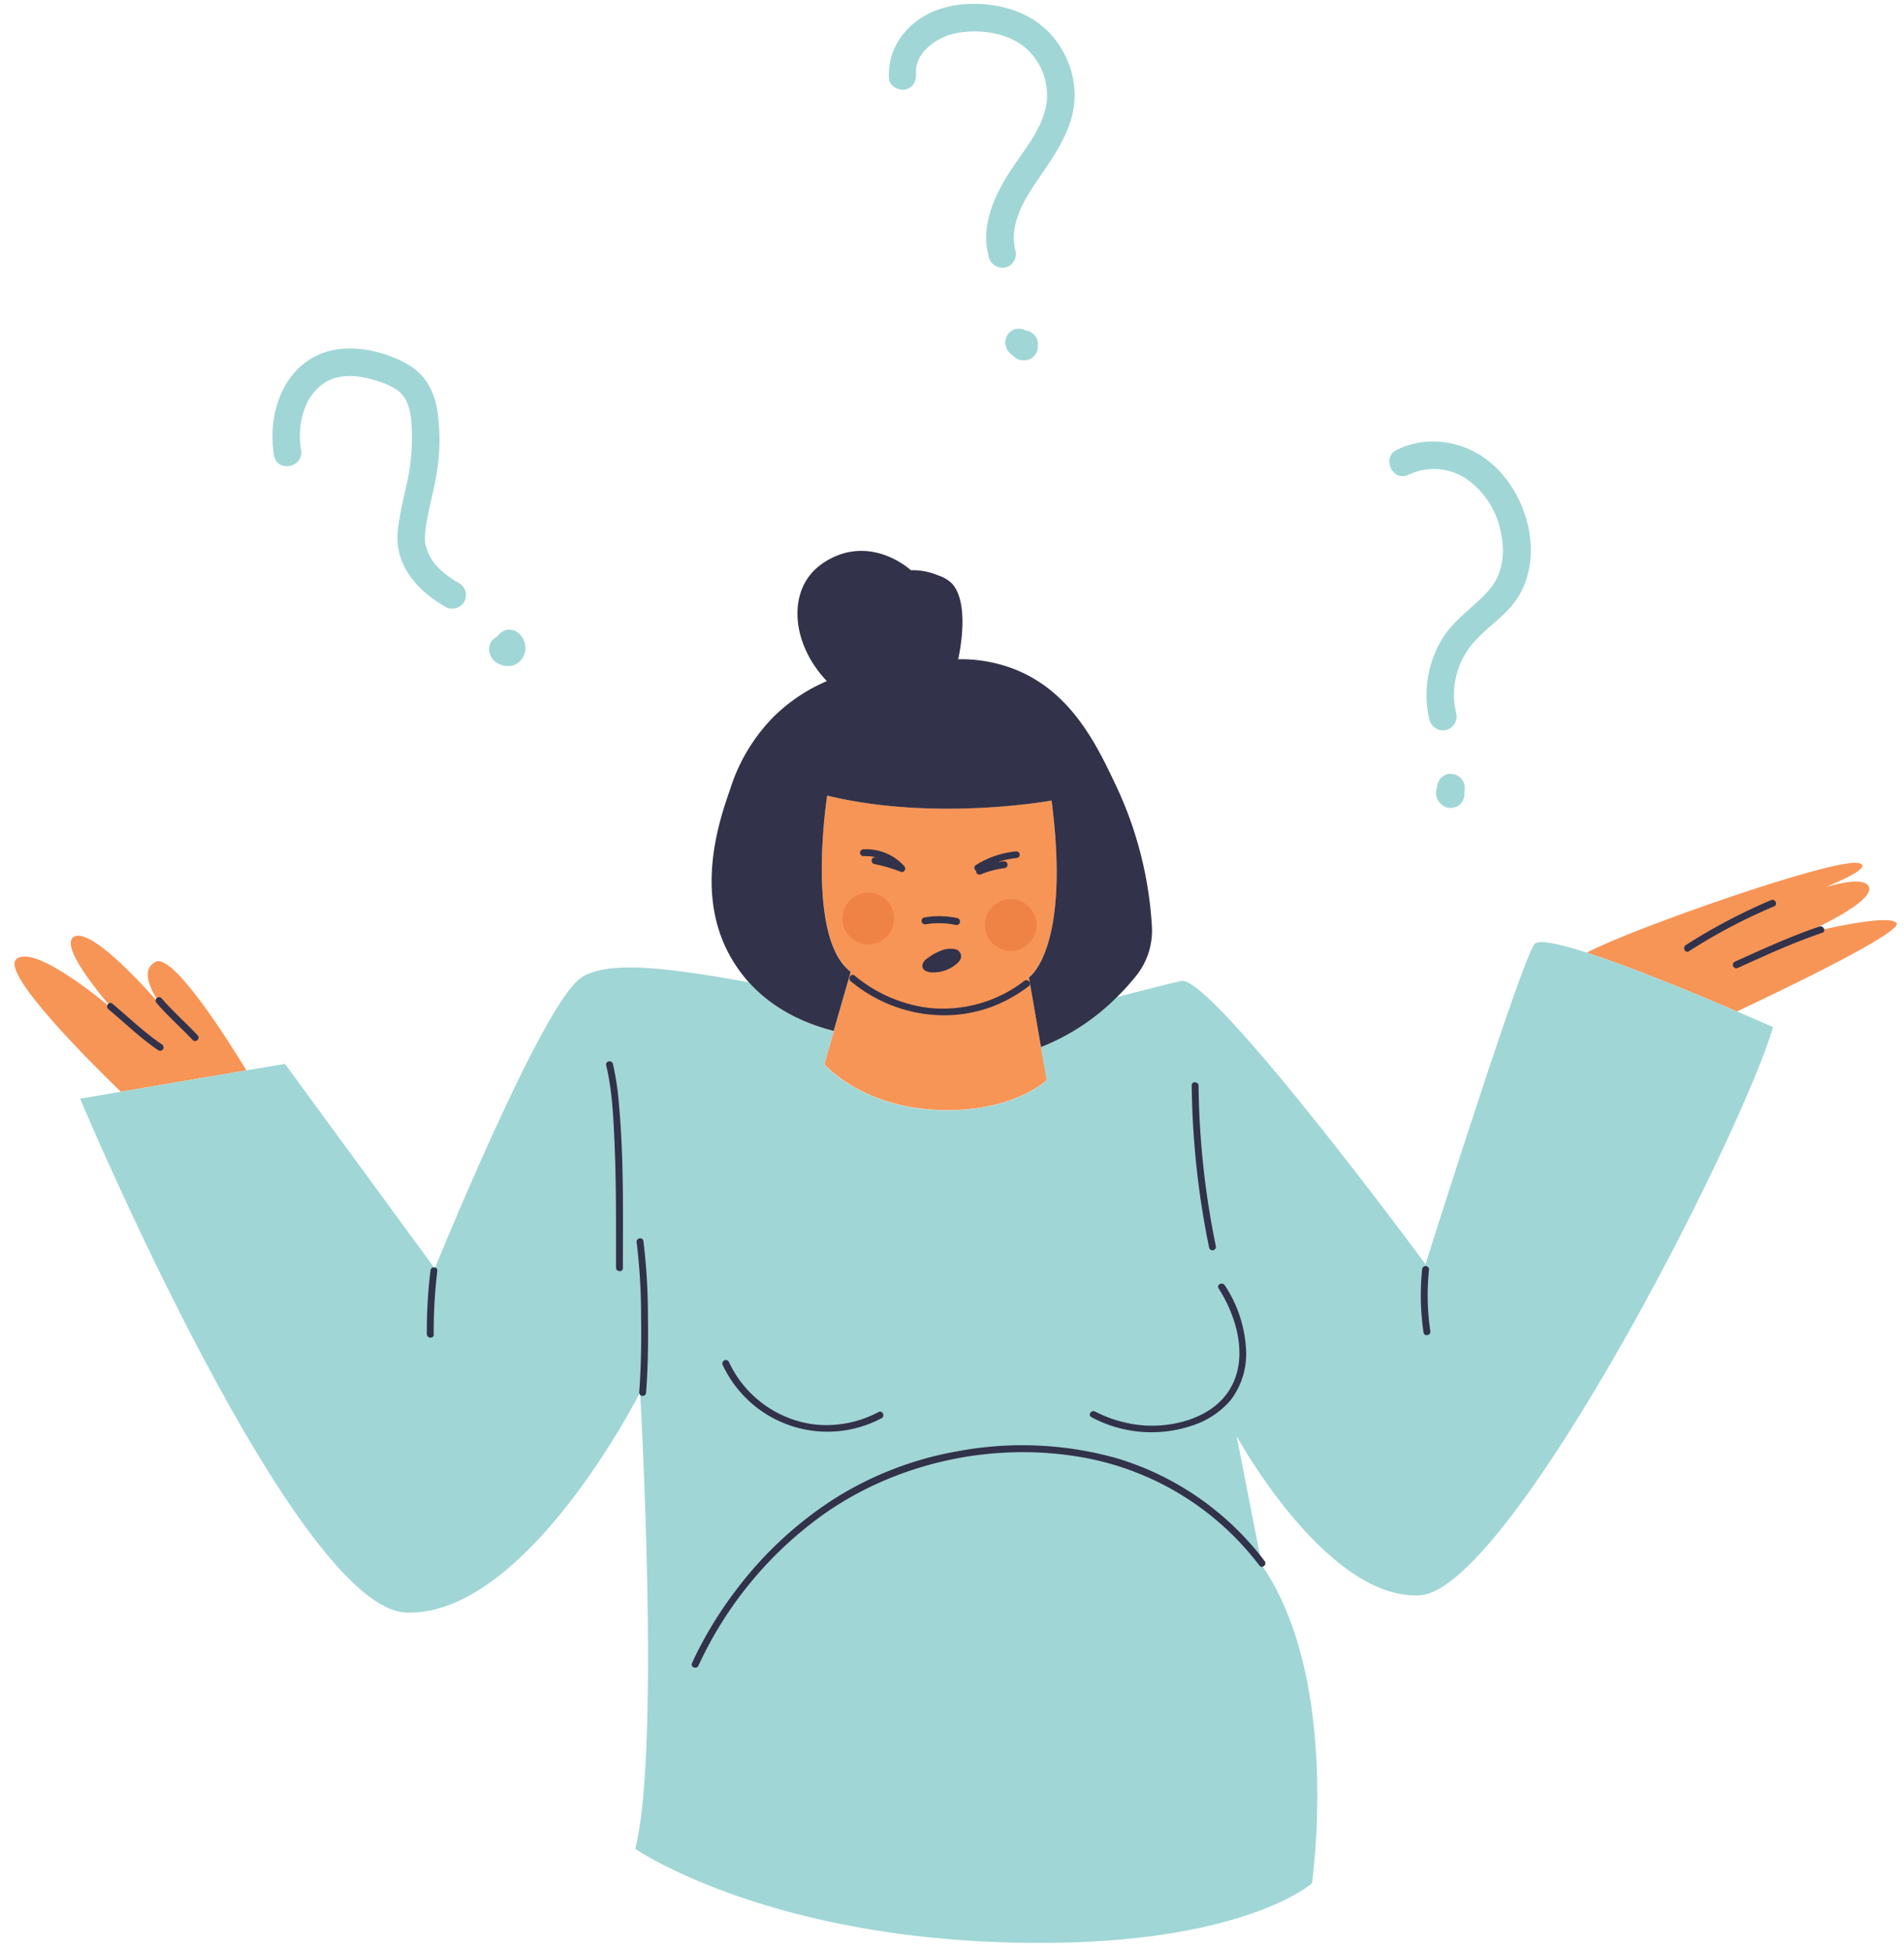 <?xml version="1.0" encoding="UTF-8"?><svg xmlns="http://www.w3.org/2000/svg" xmlns:xlink="http://www.w3.org/1999/xlink" data-name="Capa 1" height="503.1" preserveAspectRatio="xMidYMid meet" version="1.0" viewBox="3.5 -1.0 491.1 503.1" width="491.1" zoomAndPan="magnify"><g id="change1_1"><path d="M492.67,237c-2.2-2.72-24.32,2.95-24.32,2.95S489,231,485.18,227.14s-28.08,7.11-28.08,7.11,33.19-11.23,25.67-12.71c-6.38-1.26-58.25,16.86-70,23.11,11.76,3.79,28.44,10.73,38.75,15.15C460.15,255.74,494.59,239.4,492.67,237Z" fill="#f79556"/></g><g id="change1_2"><path d="M43.7,247c-5.77,2.8,2.27,12.42,2.27,12.42s-18.45-22-23.45-18.82c-4.22,2.65,10.23,18.8,10.23,18.8s-20-17.27-25-13.1c-4.25,3.53,19.53,27.07,26.91,34.2L67.05,275C62.08,266.84,48.17,244.87,43.7,247Z" fill="#f79556"/></g><g id="change1_3"><path d="M268.89,251s10.89-7.05,5.84-45.61c0,0-29.89,5.5-57.88-1.27,0,0-5.7,36.63,6.07,45.44l-4.34,15.24-2.46,8.64s9.34,10.84,28.92,11.76,28.47-7.7,28.47-7.7L272,269Z" fill="#f79556"/></g><g id="change2_1"><circle cx="264.22" cy="237.54" fill="#ef8245" r="6.65" transform="rotate(-79.81 264.198 237.544)"/></g><g id="change2_2"><path d="M234.1,236.38a6.65,6.65,0,1,1-6.11-7.15A6.65,6.65,0,0,1,234.1,236.38Z" fill="#ef8245"/></g><g id="change3_1"><path d="M399.28,242.47C395.8,247,371.19,325,371.19,325s-55.29-74.9-63.06-73.05c-4.79,1.13-10.76,2.66-16.51,4.16A57.39,57.39,0,0,1,272,269l1.49,8.55s-8.9,8.61-28.47,7.7-28.92-11.76-28.92-11.76l2.46-8.64c-6.91-1.74-15.36-5.3-21.92-12.56-19.85-3.55-37.47-6.14-43.94-.63-10.45,8.88-37.06,74.43-37.06,74.43L77,273.33,67.05,275l-32.38,5.52-10.5,1.79s55.41,131.74,84.25,132.51c31.09.83,60.18-56.79,60.18-56.79s5.33,92.53-1.26,117.7c0,0,31.44,21.71,93.23,24.05s81.31-15.15,81.31-15.15,7.63-52.12-12.88-81.95l-6.54-33.38s23,42.15,47.12,41.08c23-1,82.53-117.2,91.24-146.52,0,0-3.72-1.66-9.33-4.07-10.31-4.42-27-11.36-38.75-15.15C405.59,242.34,400.26,241.19,399.28,242.47Z" fill="#a0d6d6"/></g><g id="change3_2"><path d="M122.15,149.51a27,27,0,0,1-5.09-3.61,17.5,17.5,0,0,1-1.77-2c-.07-.09-.3-.42-.37-.5-.2-.32-.4-.65-.57-1a13.69,13.69,0,0,1-.73-1.66c0-.11-.13-.38-.17-.53a12.51,12.51,0,0,1-.34-1.59,1,1,0,0,1,0-.24c0-.41,0-.82,0-1.22a32.83,32.83,0,0,1,.44-3.57c.72-4.35,2-8.56,2.64-12.93a52,52,0,0,0,.13-15.66c-.75-5-3.11-9.44-7.56-12-6.77-3.88-16.35-5.81-23.59-2.3-9.43,4.57-12.57,16.06-11,25.72.75,4.51,7.72,3.17,7-1.35a20.57,20.57,0,0,1,1-10.93,13,13,0,0,1,5.89-6.94c3.11-1.57,6.83-1.41,9.81-.75,2.48.56,6.13,1.6,8.43,3.41,3,2.35,3.3,6.74,3.43,10.25a54.3,54.3,0,0,1-1.45,14.26c-.8,3.47-1.61,7-2.06,10.51a19.14,19.14,0,0,0,0,5.45c1.13,6.69,6.25,11.72,11.91,15a3.64,3.64,0,0,0,4.94-.89A3.57,3.57,0,0,0,122.15,149.51Z" fill="#a0d6d6"/></g><g id="change3_3"><path d="M138.9,165.15a.51.51,0,0,0,0-.13,6.15,6.15,0,0,0-.36-1.1,3.53,3.53,0,0,0-.36-.6,3,3,0,0,0-.41-.57,4.77,4.77,0,0,0-.88-.76,2.53,2.53,0,0,0-1.28-.52,2.6,2.6,0,0,0-1.41-.05,3.91,3.91,0,0,0-2.24,1.46c-.05.08-.09.17-.13.25l-.22.08-.76.5a3.61,3.61,0,0,0-1,1.49c-.06.31-.13.62-.2.93A3.56,3.56,0,0,0,130,168a6.06,6.06,0,0,0,.59,1c.05.06.1.13.16.19.21.2.48.43.69.62l.06,0,.09.06a6.33,6.33,0,0,0,1,.52.83.83,0,0,0,.22.08,6.46,6.46,0,0,0,1.16.24,7.29,7.29,0,0,0,1.16,0l.24,0a4.87,4.87,0,0,0,2-1,5.87,5.87,0,0,0,.76-.82,4,4,0,0,0,.34-.6,4.77,4.77,0,0,0,.29-.6,6.35,6.35,0,0,0,.24-1.15.89.89,0,0,0,0-.23C139,165.85,138.94,165.49,138.9,165.15Z" fill="#a0d6d6"/></g><g id="change3_4"><path d="M271.3,4.93C265,.27,255.57-1,248.07.73c-8.83,2-15.81,9.17-15.28,18.55.11,1.91,2.46,3.14,4.16,2.81,2.09-.41,2.92-2.24,2.81-4.16-.31-5.46,5.5-9.51,10.63-10.43,6-1.08,13.32,0,17.86,4.05A16.23,16.23,0,0,1,273.51,25c-.69,6.46-5.26,11.89-8.75,17.09-4.48,6.66-8.49,14.84-6.26,23A3.65,3.65,0,0,0,262.66,68a3.57,3.57,0,0,0,2.81-4.16c-2-7.43,2.81-14.3,6.81-20.12,4.21-6.13,8.62-12.91,8.39-20.65A23.51,23.51,0,0,0,271.3,4.93Z" fill="#a0d6d6"/></g><g id="change3_5"><path d="M271.2,87.56a1.69,1.69,0,0,0-.17-.91,1.7,1.7,0,0,0-.39-.81,1.88,1.88,0,0,0-.59-.69,2.73,2.73,0,0,0-1.15-.73,4.5,4.5,0,0,0-.79-.18,3.33,3.33,0,0,0-2-.46,2.62,2.62,0,0,0-1.34.31l-.76.5a3.43,3.43,0,0,0-1,1.49c-.07.31-.14.62-.2.93a3.45,3.45,0,0,0,.34,1.82,1,1,0,0,0,0,.1,8.24,8.24,0,0,0,.55.85,3,3,0,0,0,.48.46,3.05,3.05,0,0,0,.51.43l.08,0a4.13,4.13,0,0,0,.69.64l0,0h0l.82.43h.05s.9.2.94.21h0l.95-.06h.07c.1,0,.49-.16.55-.18l.35-.12a2.64,2.64,0,0,0,1.06-.83,2.67,2.67,0,0,0,.73-1.16,2.57,2.57,0,0,0,.17-1.37A2.24,2.24,0,0,0,271.2,87.56ZM267,85h0c-.1,0-.19.06-.29.09Z" fill="#a0d6d6"/></g><g id="change3_6"><path d="M385.86,116.73c-6.46-4.3-15.08-5.25-22.08-1.72-4.08,2-1,8.45,3.09,6.38a15,15,0,0,1,14.95,1.17,21.57,21.57,0,0,1,8.62,12.85c1.38,5.6.93,11.44-3,15.89s-8.95,7.41-12,12.52a27.79,27.79,0,0,0-3.27,20.65,3.63,3.63,0,0,0,4.16,2.81,3.59,3.59,0,0,0,2.81-4.16,20.49,20.49,0,0,1,3.15-16.81c3.56-5,9.27-7.93,12.62-13.12C402.37,141.61,396.91,124.08,385.86,116.73Z" fill="#a0d6d6"/></g><g id="change3_7"><path d="M381.27,202.93v-.05s0-.06,0-.09v-.08c0-.3,0-.69-.05-1a.07.07,0,0,1,0-.05,1.85,1.85,0,0,0,0-.23,2.85,2.85,0,0,0-.31-.86,2.69,2.69,0,0,0-.48-.77.6.6,0,0,1-.08-.08l-.25-.24-.26-.22-.08-.07a2.76,2.76,0,0,0-.83-.4,2.64,2.64,0,0,0-.92-.22h-.1a2.72,2.72,0,0,0-.85,0,3.56,3.56,0,0,0-.87.29h0a3.62,3.62,0,0,0-1.37,1.17l-.42.82h0a3.71,3.71,0,0,0-.19.89v.12l-.09.16,0,.06v0c0,.12-.19.82-.2.95a3.08,3.08,0,0,0,0,1.05v0c0,.13.24.77.29.89a.43.43,0,0,0,0,.07c.07.14.23.36.26.41l.27.41.06.07.09.09c.25.23.5.47.77.68a3.39,3.39,0,0,0,1.74.62,3.51,3.51,0,0,0,3.19-1.51,3.46,3.46,0,0,0,.62-1.75v-1.12C381.25,203,381.26,203,381.27,202.93Z" fill="#a0d6d6"/></g><g id="change4_1"><path d="M169.45,319c-.16-1.13-1.9-.79-1.74.34a158.15,158.15,0,0,1,1.15,19.09c.09,6.54,0,13.1-.49,19.63a.89.89,0,0,0,1.77.14c.51-6.68.58-13.39.48-20.08A158.66,158.66,0,0,0,169.45,319Z" fill="#32324a"/></g><g id="change4_2"><path d="M291.16,374.91a90.45,90.45,0,0,0-41-1.63,88,88,0,0,0-31.64,12.3,98,98,0,0,0-25.27,23.58,101.19,101.19,0,0,0-10.83,17.74c-.14.31-.29.63-.43,1-.48,1,1.2,1.63,1.66.6a98.66,98.66,0,0,1,31.32-38.33c19.52-14.2,45.24-19.71,68.93-15.15a73.34,73.34,0,0,1,44.45,27.68c.7.91,2-.24,1.35-1.15A74.72,74.72,0,0,0,291.16,374.91Z" fill="#32324a"/></g><g id="change4_3"><path d="M223.64,367.41a29.83,29.83,0,0,0,7.24-2.71c1-.54.23-2.14-.78-1.59a28.63,28.63,0,0,1-16.62,3.19,28.3,28.3,0,0,1-22-16.16.89.89,0,0,0-1.6.77A29.82,29.82,0,0,0,223.64,367.41Z" fill="#32324a"/></g><g id="change4_4"><path d="M285,364.42a32.75,32.75,0,0,0,25.55,2.32,21.92,21.92,0,0,0,10.36-6.69,19.61,19.61,0,0,0,4-12.69,33,33,0,0,0-5.5-16.93c-.61-.95-2.21-.19-1.6.78,4.8,7.53,7.89,18.3,2.64,26.43-4.74,7.36-15.34,9.8-23.49,8.76A32.89,32.89,0,0,1,286,363C285,362.44,284,363.89,285,364.42Z" fill="#32324a"/></g><g id="change4_5"><path d="M372.09,326.37a.89.89,0,0,0-1.77-.14,65.38,65.38,0,0,0,.36,16.36c.17,1.13,1.91.8,1.75-.33A62.62,62.62,0,0,1,372.09,326.37Z" fill="#32324a"/></g><g id="change4_6"><path d="M116.3,326.73c.14-1.14-1.63-1.27-1.76-.14A127.39,127.39,0,0,0,113.6,343c0,1.13,1.78,1.28,1.77.13A129,129,0,0,1,116.3,326.73Z" fill="#32324a"/></g><g id="change4_7"><path d="M161.59,273.35c-.26-1.1-2-.77-1.74.34,1.52,6.31,1.84,12.94,2.13,19.39.34,7.59.41,15.19.41,22.78,0,3.34,0,6.69,0,10,0,1.14,1.77,1.28,1.77.14,0-14.21.27-28.48-1.05-42.64A69.31,69.31,0,0,0,161.59,273.35Z" fill="#32324a"/></g><g id="change4_8"><path d="M317.12,320.42A216.1,216.1,0,0,1,312.65,279c0-1.14-1.79-1.29-1.77-.14a218.5,218.5,0,0,0,4.5,41.9A.89.89,0,0,0,317.12,320.42Z" fill="#32324a"/></g><g id="change4_9"><path d="M260.51,258.13a37.67,37.67,0,0,0,8.35-4.85c.91-.69-.25-2-1.16-1.35a34.33,34.33,0,0,1-25.21,6.89,37,37,0,0,1-18.56-8.26c-.88-.73-1.88.73-1,1.46C233.32,260.67,247.92,263.37,260.51,258.13Z" fill="#32324a"/></g><g id="change4_10"><path d="M460.33,231.1a146.66,146.66,0,0,0-22,11.59c-.94.61-.18,2.21.78,1.6a145.7,145.7,0,0,1,22-11.59C462.16,232.25,461.38,230.66,460.33,231.1Z" fill="#32324a"/></g><g id="change4_11"><path d="M472.76,237.92c-7.49,2.55-14.66,5.84-21.85,9.09a.89.89,0,0,0,.77,1.6c7.19-3.26,14.37-6.55,21.85-9.09C474.61,239.15,473.83,237.56,472.76,237.92Z" fill="#32324a"/></g><g id="change4_12"><path d="M45.38,268.39c-4.63-3.11-8.61-7-12.9-10.59-.89-.72-1.89.74-1,1.46,4.29,3.55,8.27,7.48,12.9,10.59A.89.89,0,0,0,45.38,268.39Z" fill="#32324a"/></g><g id="change4_13"><path d="M45.16,256.39a.89.89,0,0,0-1.35,1.15c2.9,3.41,6.29,6.34,9.34,9.61.78.83,2.13-.32,1.35-1.16C51.45,262.73,48.06,259.8,45.16,256.39Z" fill="#32324a"/></g><g id="change4_14"><path d="M242.24,237.34a21.42,21.42,0,0,1,7.86.18.88.88,0,0,0,1-.81.91.91,0,0,0-.81-1,22.71,22.71,0,0,0-8.34-.15A.89.89,0,0,0,242.24,237.34Z" fill="#32324a"/></g><g id="change4_15"><path d="M255.29,223.54a.94.94,0,0,0,.06.5.9.9,0,0,0,1.18.41,20.89,20.89,0,0,1,3-1,24.77,24.77,0,0,1,3.2-.62.89.89,0,0,0-.34-1.74c-.54.06-1.09.15-1.63.25a22.21,22.21,0,0,1,5.05-1.1.89.89,0,0,0,.7-1,.9.9,0,0,0-1-.7A23.71,23.71,0,0,0,255.32,222a.9.9,0,0,0-.41,1.18A.85.85,0,0,0,255.29,223.54Z" fill="#32324a"/></g><g id="change4_16"><path d="M226.2,219.76a13,13,0,0,1,4.07.51c-.34-.07-.67-.16-1-.22a.88.88,0,0,0-.95.82.9.9,0,0,0,.81.95,40,40,0,0,1,6.6,1.94.75.75,0,0,0,.43.09.79.79,0,0,0,.7-.43.33.33,0,0,0,.06-.1s0-.07,0-.11A1,1,0,0,0,237,223v-.05a1,1,0,0,0-.05-.24.66.66,0,0,0-.09-.19s0-.06-.05-.09l0,0v0A13.17,13.17,0,0,0,226.33,218a.91.91,0,0,0-1,.82A.89.89,0,0,0,226.2,219.76Z" fill="#32324a"/></g><g id="change4_17"><path d="M245.84,244.3a11.94,11.94,0,0,0-3,1.73l-.17.1a3,3,0,0,0-1.15,1.35,1.48,1.48,0,0,0,.59,1.8,3.63,3.63,0,0,0,1.82.47H244a9.43,9.43,0,0,0,4-.81,9.33,9.33,0,0,0,1.72-1,5.06,5.06,0,0,0,1.44-1.44,1.9,1.9,0,0,0-1.45-2.78A6.67,6.67,0,0,0,245.84,244.3Z" fill="#32324a"/></g><g id="change4_18"><path d="M222.92,249.59c-11.77-8.81-6.07-45.44-6.07-45.44,28,6.77,57.88,1.27,57.88,1.27,5,38.56-5.84,45.61-5.84,45.61L272,269a57.39,57.39,0,0,0,19.6-12.89,65.45,65.45,0,0,0,5-5.55,18.64,18.64,0,0,0,4-12.82A98.1,98.1,0,0,0,291.55,202c-5.06-10.72-11.62-24.63-26.36-30.43a38.05,38.05,0,0,0-14.55-2.58S254,154.81,249,149.42a9.21,9.21,0,0,0-3.55-2.06,16.78,16.78,0,0,0-7-1.32c-.67-.6-7.68-6.7-16.72-4.52-.84.2-6.74,1.71-10.1,6.87-4.51,7-2.76,17.92,5.14,26.24A44.2,44.2,0,0,0,203,183.87a46.35,46.35,0,0,0-11.17,18.63c-2.9,8.33-10,28.77,1.79,45.93a35.73,35.73,0,0,0,3,3.84c6.56,7.26,15,10.82,21.92,12.56Z" fill="#32324a"/></g></svg>